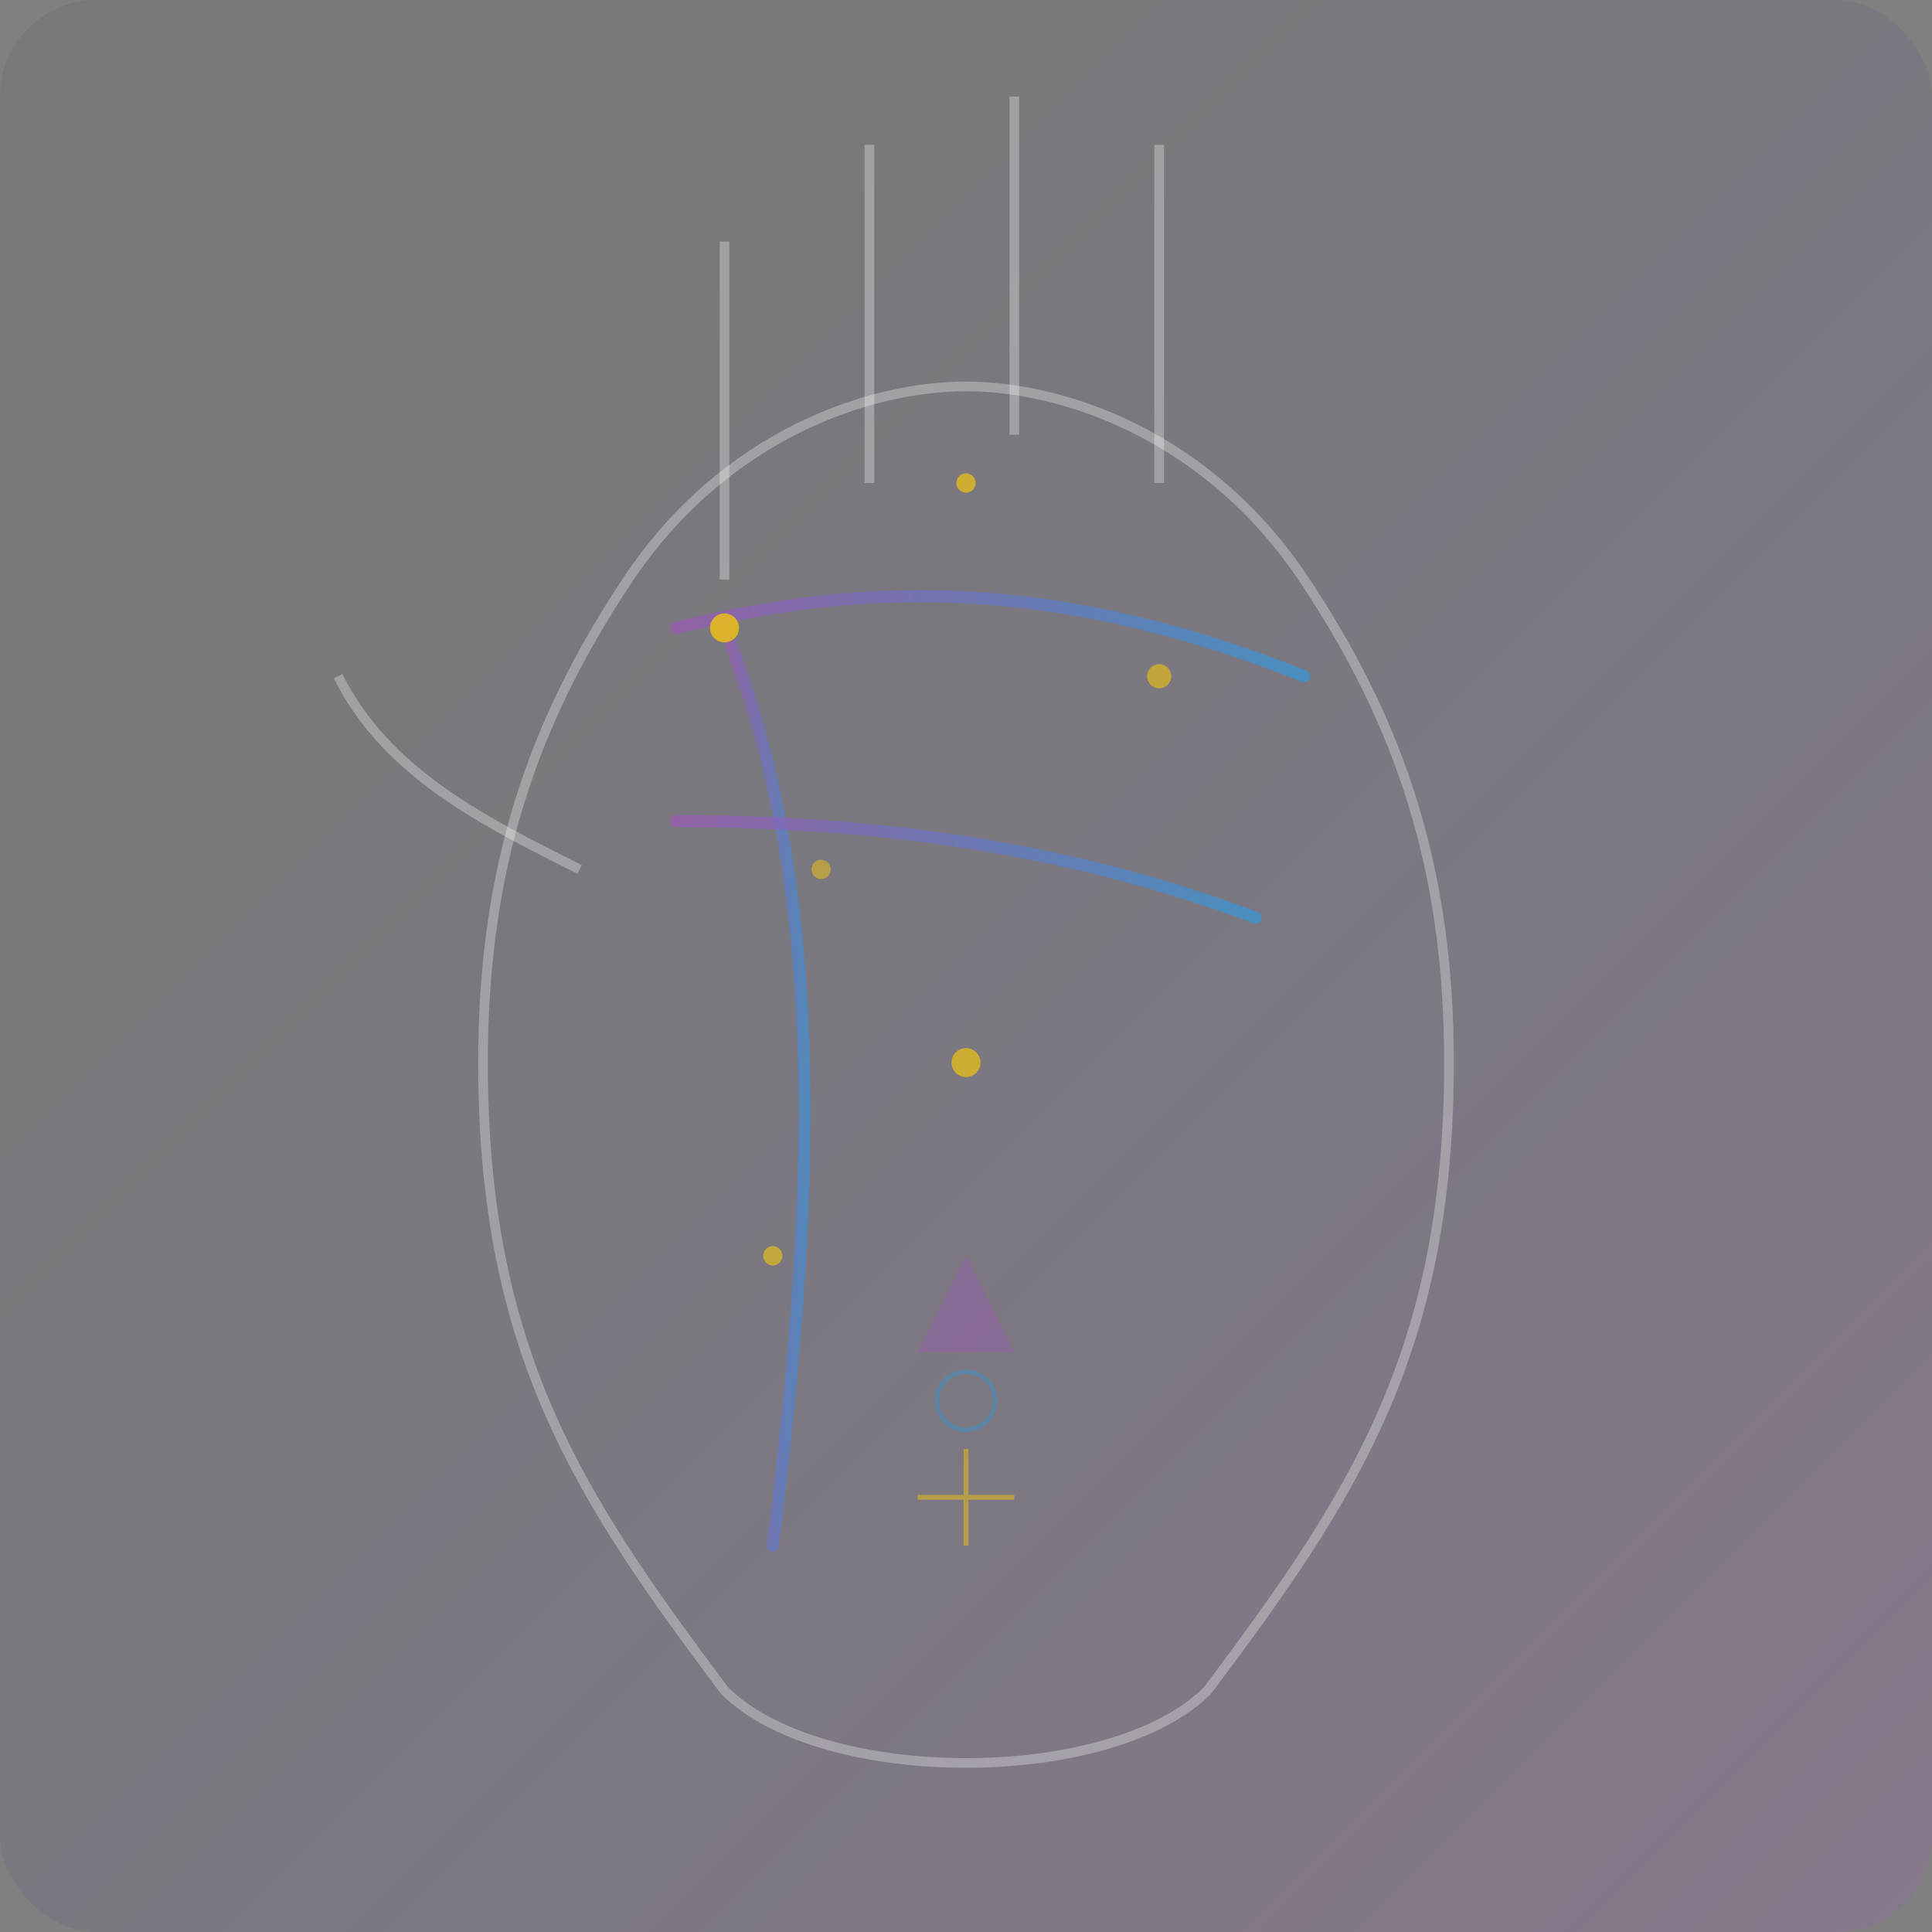 <svg xmlns="http://www.w3.org/2000/svg" width="400" height="400" viewBox="0 0 400 400">
  <rect x="0" y="0" width="400" height="400" fill="#808080" stroke="none"/>
  <!-- Background gradient -->
  <defs>
    <linearGradient id="bg-gradient" x1="0%" y1="0%" x2="100%" y2="100%">
      <stop offset="0%" stop-color="#2c3e50" stop-opacity="0.1"/>
      <stop offset="100%" stop-color="#9b59b6" stop-opacity="0.2"/>
    </linearGradient>
    <!-- Line gradient -->
    <linearGradient id="line-gradient" x1="0%" y1="0%" x2="100%" y2="0%">
      <stop offset="0%" stop-color="#9b59b6" stop-opacity="0.7"/>
      <stop offset="100%" stop-color="#3498db" stop-opacity="0.7"/>
    </linearGradient>
  </defs>

  <!-- Background -->
  <rect width="400" height="400" fill="url(#bg-gradient)" rx="20" ry="20"/>
  
  <!-- Palm outline -->
  <path d="M150,350 C120,310 100,280 100,220 C100,180 110,150 130,120 C150,90 180,80 200,80 C220,80 250,90 270,120 C290,150 300,180 300,220 C300,280 280,310 250,350 C230,370 170,370 150,350 Z" 
        fill="none" 
        stroke="#fff" 
        stroke-width="2" 
        stroke-opacity="0.3"/>
  
  <!-- Life line -->
  <path d="M150,130 C170,180 170,240 160,320" 
        fill="none" 
        stroke="url(#line-gradient)" 
        stroke-width="2.5" 
        stroke-linecap="round"/>
  
  <!-- Heart line -->
  <path d="M140,130 C180,120 220,120 270,140" 
        fill="none" 
        stroke="url(#line-gradient)" 
        stroke-width="2.5" 
        stroke-linecap="round"/>
  
  <!-- Head line -->
  <path d="M140,170 C180,170 220,175 260,190" 
        fill="none" 
        stroke="url(#line-gradient)" 
        stroke-width="2.5" 
        stroke-linecap="round"/>
  
  <!-- Fate line -->
  <path d="M200,220 C200,180 200,140 200,100" 
        fill="none" 
        stroke="url(#line-gradient)" 
        stroke-width="2.5" 
        stroke-linecap="round"/>
  
  <!-- Fingers -->
  <path d="M150,120 C150,90 150,70 150,50" 
        fill="none" 
        stroke="#fff" 
        stroke-width="2" 
        stroke-opacity="0.3"/>
  <path d="M180,100 C180,70 180,50 180,30" 
        fill="none" 
        stroke="#fff" 
        stroke-width="2" 
        stroke-opacity="0.3"/>
  <path d="M210,90 C210,60 210,40 210,20" 
        fill="none" 
        stroke="#fff" 
        stroke-width="2" 
        stroke-opacity="0.3"/>
  <path d="M240,100 C240,70 240,50 240,30" 
        fill="none" 
        stroke="#fff" 
        stroke-width="2" 
        stroke-opacity="0.3"/>
  
  <!-- Thumb -->
  <path d="M120,180 C100,170 80,160 70,140" 
        fill="none" 
        stroke="#fff" 
        stroke-width="2" 
        stroke-opacity="0.3"/>
  
  <!-- Sparkles -->
  <circle cx="150" cy="130" r="3" fill="#f1c40f" opacity="0.8">
    <animate attributeName="opacity" values="0.8;0.3;0.8" dur="3s" repeatCount="indefinite" />
  </circle>
  <circle cx="200" cy="100" r="2" fill="#f1c40f" opacity="0.7">
    <animate attributeName="opacity" values="0.7;0.2;0.7" dur="4s" repeatCount="indefinite" />
  </circle>
  <circle cx="240" cy="140" r="2.5" fill="#f1c40f" opacity="0.6">
    <animate attributeName="opacity" values="0.6;0.1;0.6" dur="3.5s" repeatCount="indefinite" />
  </circle>
  <circle cx="170" cy="180" r="2" fill="#f1c40f" opacity="0.5">
    <animate attributeName="opacity" values="0.5;0.1;0.5" dur="4.5s" repeatCount="indefinite" />
  </circle>
  <circle cx="200" cy="220" r="3" fill="#f1c40f" opacity="0.7">
    <animate attributeName="opacity" values="0.7;0.2;0.7" dur="3s" repeatCount="indefinite" />
  </circle>
  <circle cx="160" cy="260" r="2" fill="#f1c40f" opacity="0.6">
    <animate attributeName="opacity" values="0.6;0.1;0.6" dur="2.5s" repeatCount="indefinite" />
  </circle>
  
  <!-- Mystical symbols -->
  <path d="M190,280 L210,280 L200,260 Z" fill="#9b59b6" opacity="0.4"/>
  <circle cx="200" cy="290" r="6" fill="none" stroke="#3498db" stroke-width="1" opacity="0.4"/>
  <path d="M190,310 L210,310 M200,300 L200,320" stroke="#f1c40f" stroke-width="1" opacity="0.5"/>
</svg>
